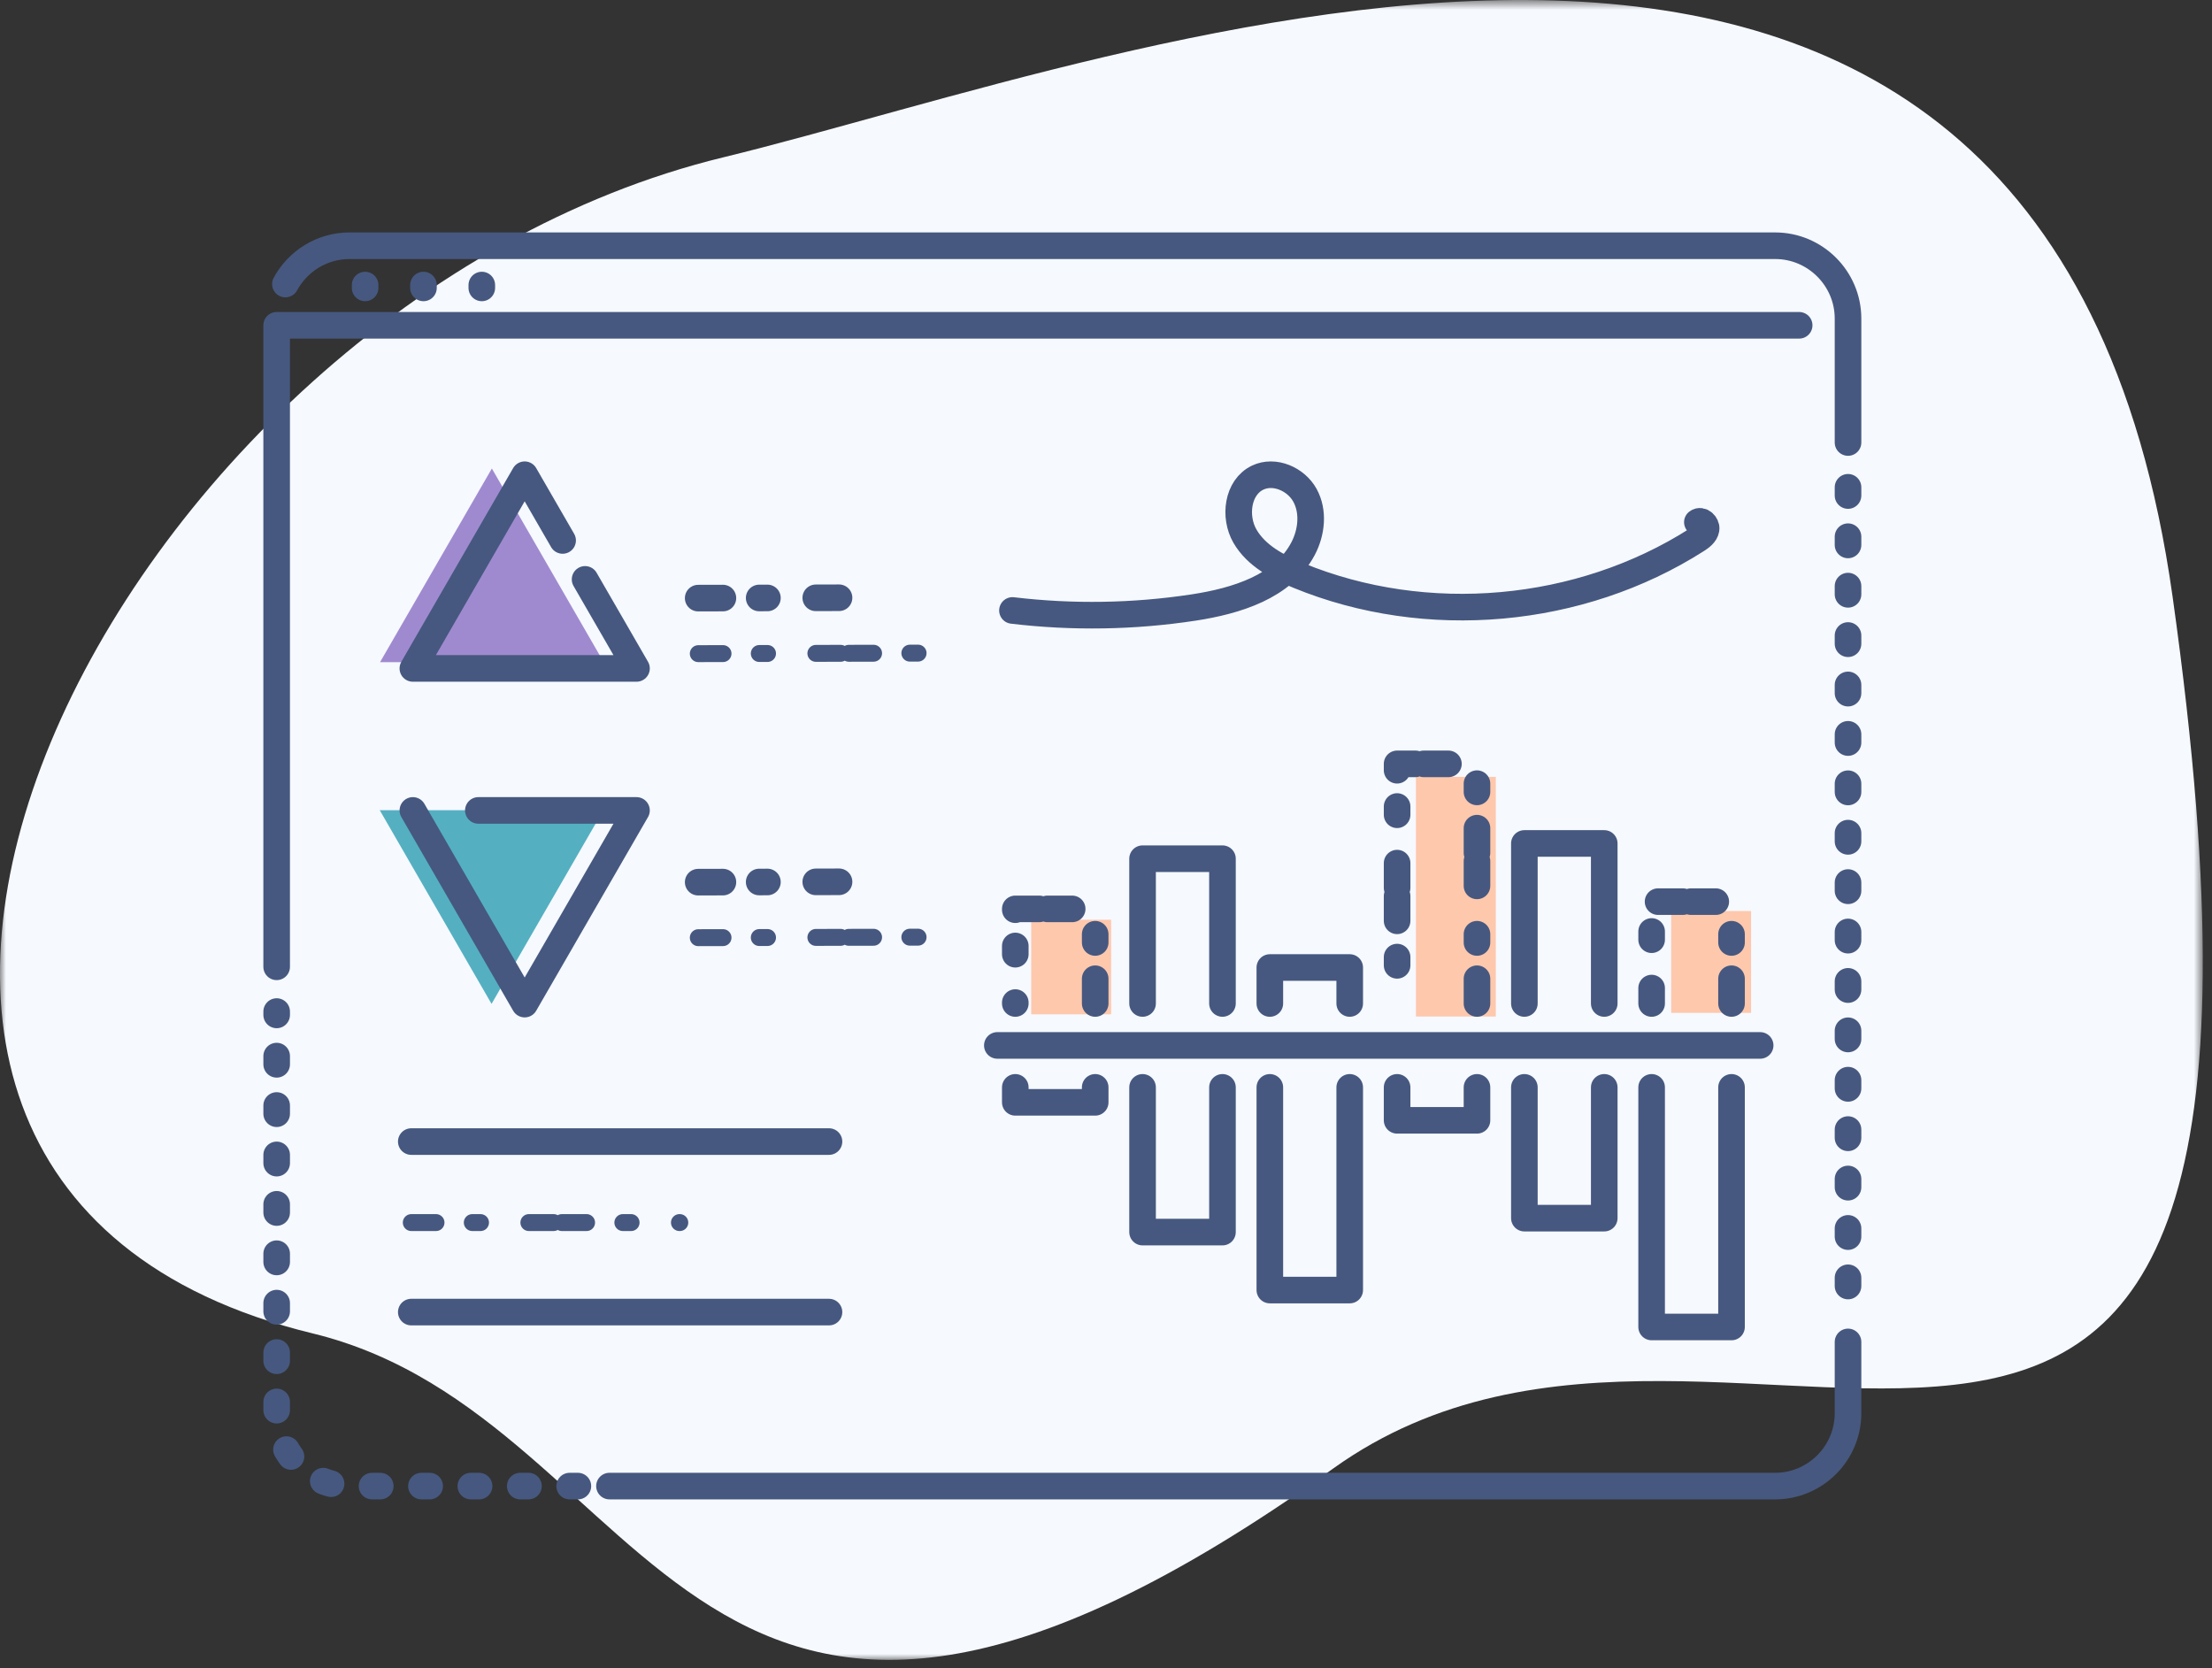 <svg width="183" height="138" viewBox="0 0 183 138" xmlns="http://www.w3.org/2000/svg" xmlns:xlink="http://www.w3.org/1999/xlink"><rect x="0" y="0" width="183" height="138" fill="#333333" stroke="none"/><title>Page 1</title><defs><path id="a" d="M0 .69h182.239V138H0z"/></defs><g fill="none" fill-rule="evenodd"><g transform="translate(0 -.689)"><mask id="b" fill="#fff"><use xlink:href="#a"/></mask><path d="M179.738 50.035c14.248 101.439-35.556 47.904-69.42 72.117-53.68 38.38-55.453-4.117-84.459-11.161-52.762-12.813-16.355-85.065 33.963-97.283 34.073-8.275 109.416-38.433 119.916 36.327" fill="#F6F9FE" mask="url(#b)"/></g><path fill="#9F8AD0" d="M40.692 38.756l-9.25 16.02h18.501z"/><path fill="#54B0C1" d="M40.667 83.044l-9.251-16.022h18.502z"/><path fill="#FEC8AD" d="M123.749 84.088V64.264h-6.61v19.824m27.727-.299v-8.426h-6.609v8.426m-46.334.119v-7.825h-6.61v7.825"/><path d="M57.77 54.072l18.612-.045" stroke="#46587F" stroke-width="1.4" stroke-linecap="round" stroke-linejoin="round" stroke-dasharray="2.046,3,0.682,4,2.046,0.682"/><path d="M57.761 49.478l11.653-.03" stroke="#46587F" stroke-width="2.2" stroke-linecap="round" stroke-linejoin="round" stroke-dasharray="2.046,3,0.682,4,2.046,0.682"/><path d="M57.77 77.568l18.612-.044" stroke="#46587F" stroke-width="1.4" stroke-linecap="round" stroke-linejoin="round" stroke-dasharray="2.046,3,0.682,4,2.046,0.682"/><path d="M57.761 72.975l11.653-.03" stroke="#46587F" stroke-width="2.2" stroke-linecap="round" stroke-linejoin="round" stroke-dasharray="2.046,3,0.682,4,2.046,0.682"/><path stroke="#46587F" stroke-width="2.2" stroke-linecap="round" stroke-linejoin="round" d="M22.888 79.978V26.91h125.958"/><path d="M47.808 122.934H28.912c-3.313 0-6.023-2.711-6.023-6.025v-33.23" stroke="#46587F" stroke-width="2.2" stroke-linecap="round" stroke-linejoin="round" stroke-dasharray="0.681,3.406"/><path d="M152.888 111.008v5.9c0 3.316-2.71 6.025-6.026 6.025h-96.44" stroke="#46587F" stroke-width="2.2" stroke-linecap="round" stroke-linejoin="round"/><path d="M152.888 40.31v66.466" stroke="#46587F" stroke-width="2.2" stroke-linecap="round" stroke-linejoin="round" stroke-dasharray="0.681,3.406"/><path d="M23.612 23.497c1.022-1.883 3.019-3.169 5.301-3.169h117.949c3.316 0 6.026 2.71 6.026 6.024v10.254M30.207 23.58v.236m4.826-.236v.236m4.827-.236v.236M82.51 86.48h63.109" stroke="#46587F" stroke-width="2.2" stroke-linecap="round" stroke-linejoin="round"/><path d="M90.606 83.01v-7.824h-6.61v7.825" stroke="#46587F" stroke-width="2.2" stroke-linecap="round" stroke-linejoin="round" stroke-dasharray="2.046,3,0.682,4,2.046,0.682"/><path stroke="#46587F" stroke-width="2.2" stroke-linecap="round" stroke-linejoin="round" d="M101.135 83.01V71.034h-6.61V83.01m17.138 0v-2.974h-6.609v2.975"/><path d="M122.192 83.01V63.189h-6.609V83.01" stroke="#46587F" stroke-width="2.2" stroke-linecap="round" stroke-linejoin="round" stroke-dasharray="2.046,3,0.682,4,2.046,0.682"/><path stroke="#46587F" stroke-width="2.2" stroke-linecap="round" stroke-linejoin="round" d="M132.72 83.01V69.773h-6.608V83.01"/><path d="M143.25 83.01v-8.424h-6.61v8.425" stroke="#46587F" stroke-width="2.2" stroke-linecap="round" stroke-linejoin="round" stroke-dasharray="2.046,3,0.682,4,2.046,0.682"/><path stroke="#46587F" stroke-width="2.2" stroke-linecap="round" stroke-linejoin="round" d="M90.606 89.95v1.238h-6.61V89.95m17.139 0v11.972h-6.61V89.95m17.138 0v16.767h-6.609V89.95m17.138 0v2.726h-6.609V89.95m17.137 0v10.818h-6.608V89.95m17.138 0v19.821h-6.61V89.95M83.761 50.499c4.975.593 10.03.511 14.983-.243 3.52-.537 7.402-1.719 9.059-4.869.713-1.357.894-3.07.157-4.413-.738-1.345-2.523-2.124-3.909-1.465-1.681.798-1.987 3.243-1.052 4.851.935 1.611 2.696 2.537 4.418 3.244 10.603 4.353 23.292 3.218 32.955-2.946.337-.216.701-.479.772-.874.07-.394-.406-.837-.72-.588M34.026 94.434h34.557M34.026 108.54h34.557"/><path d="M34.026 101.135H56.24" stroke="#46587F" stroke-width="1.4" stroke-linecap="round" stroke-linejoin="round" stroke-dasharray="2.046,3,0.682,4,2.046,0.682"/><path stroke="#46587F" stroke-width="2.2" stroke-linecap="round" stroke-linejoin="round" d="M46.546 44.708l-3.14-5.437-9.25 16.023h18.502l-4.254-7.366m-8.83 19.112h13.083l-9.25 16.022-9.25-16.021"/></g></svg>
